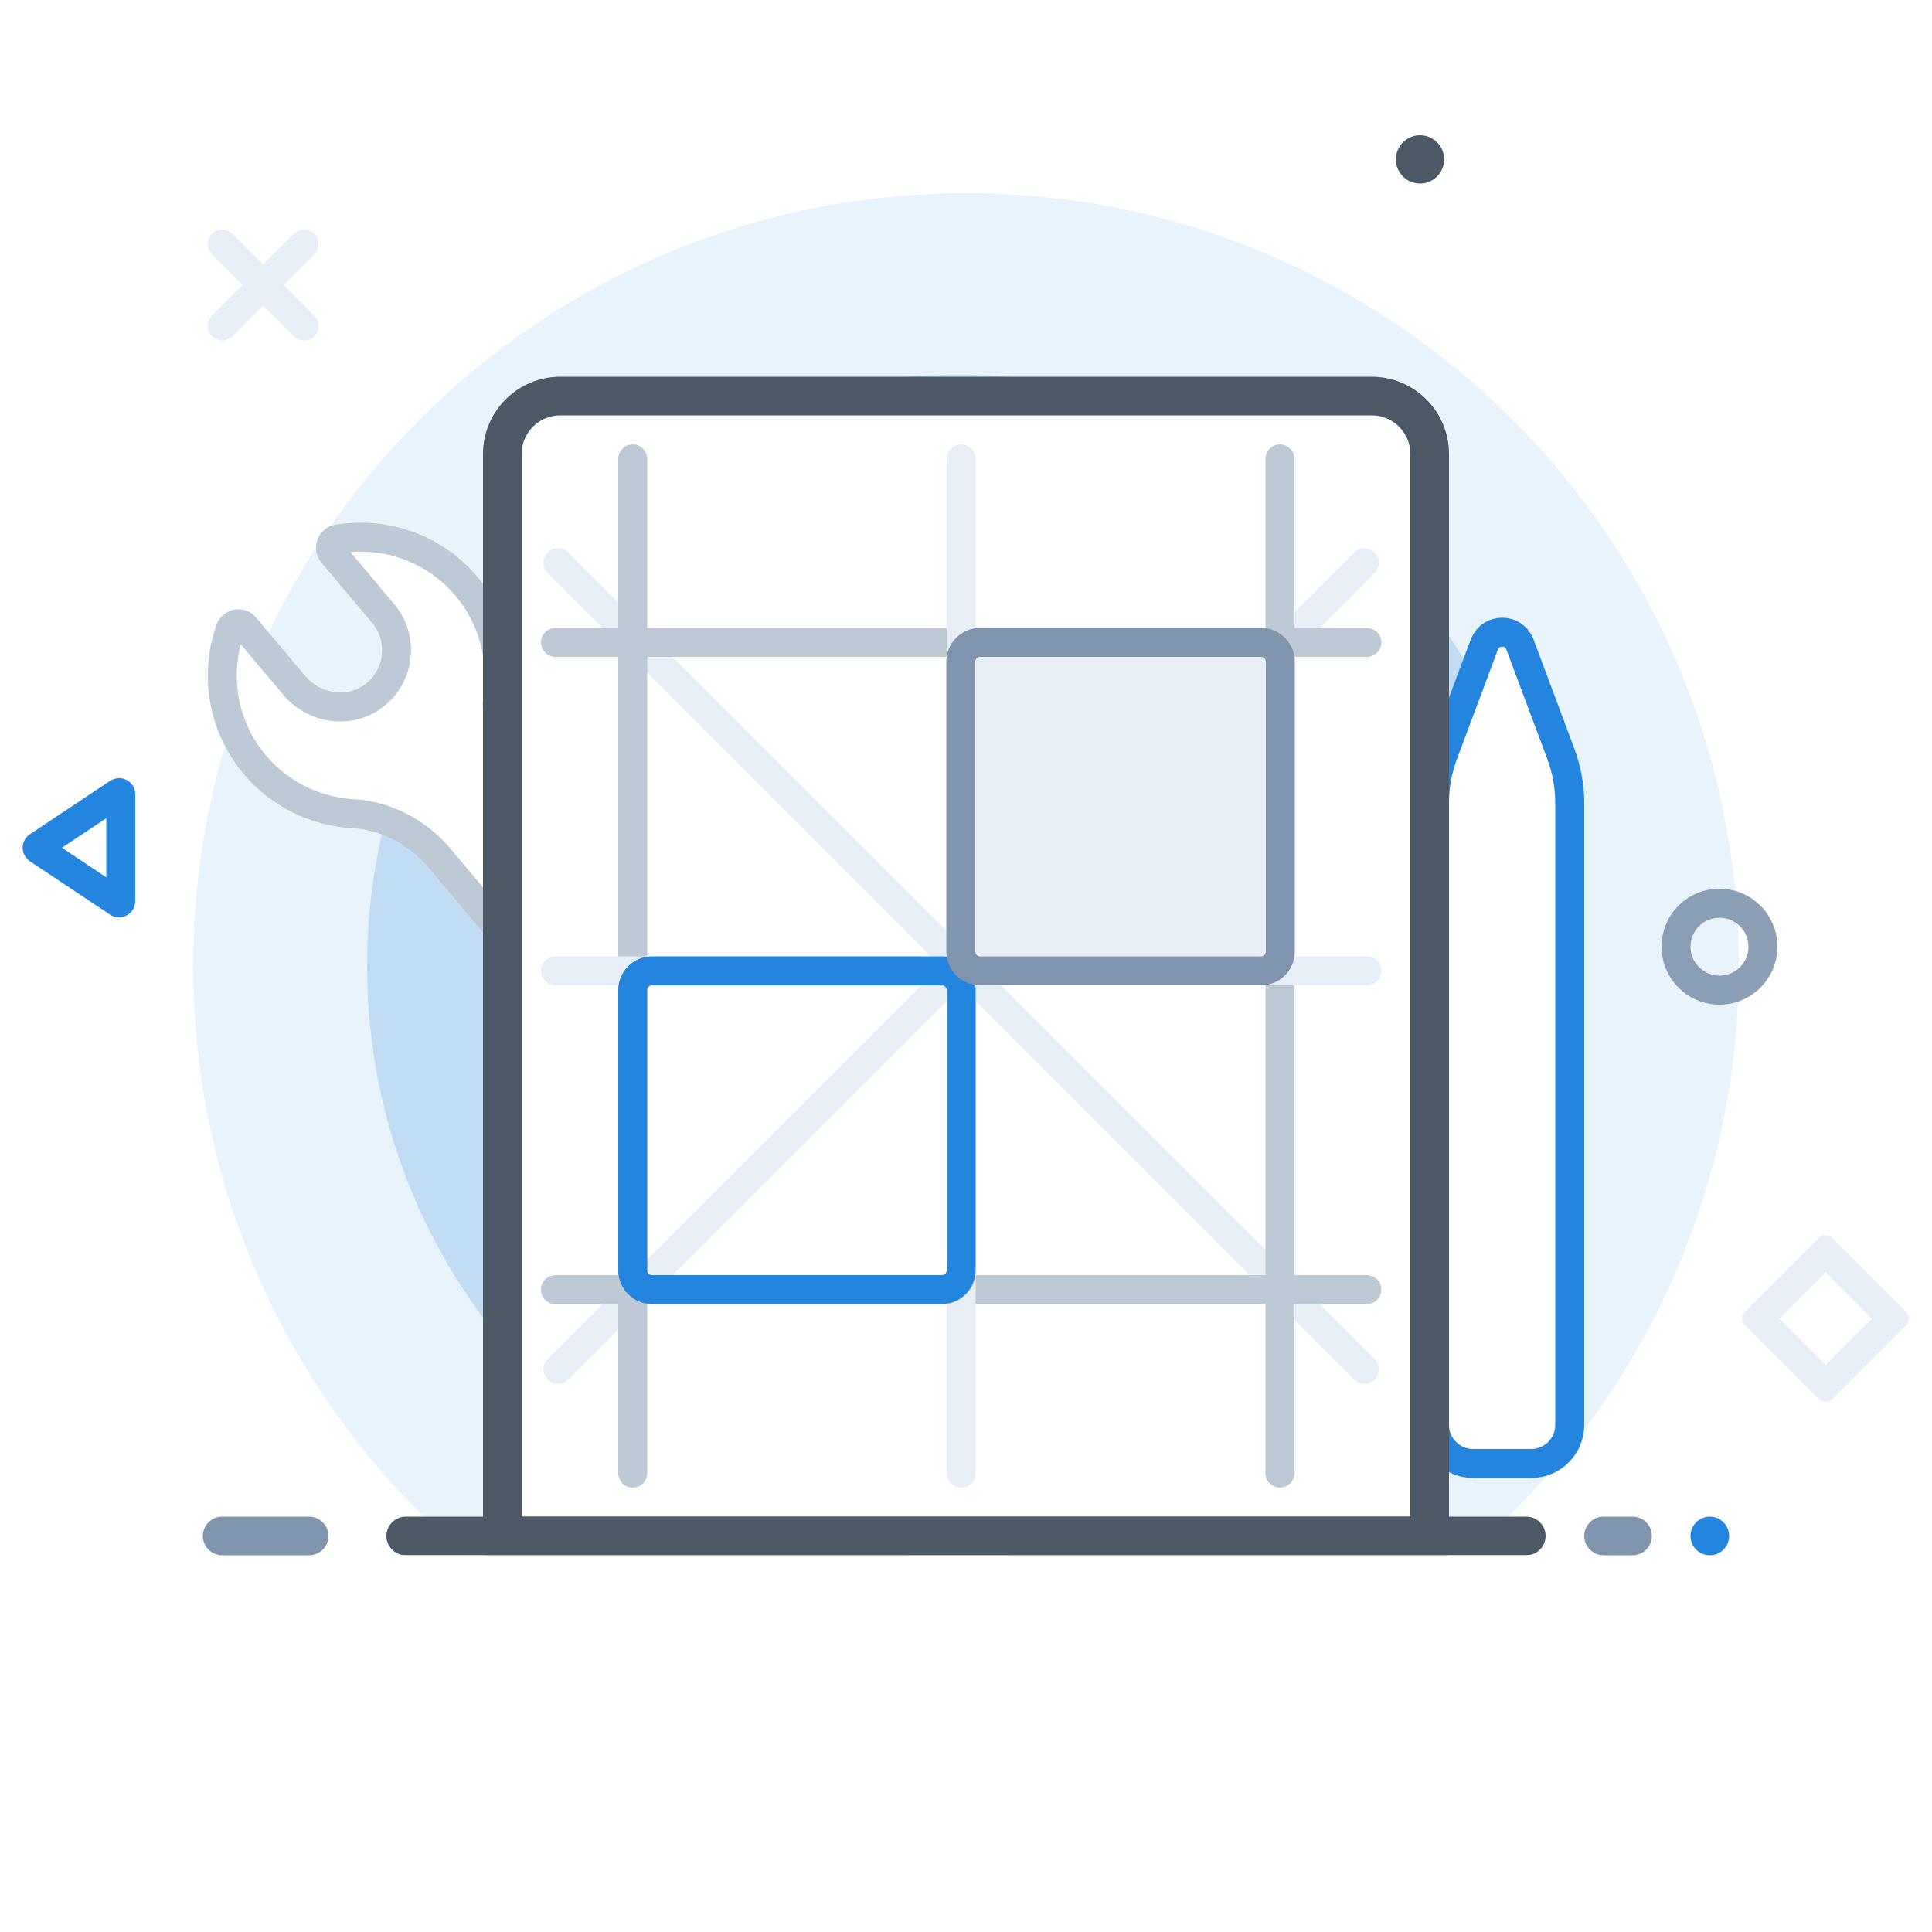 <svg width="200" height="200" viewBox="0 0 200 200" fill="none" xmlns="http://www.w3.org/2000/svg">
<rect x="0" y="0" width="200" height="200" fill="#333333" stroke="none"/>
<g clip-path="url(#clip0_3005_3562)">
<path d="M200 0H0V200H200V0Z" fill="white"/>
<g opacity="0.1">
<path d="M180 100C180 55.817 144.183 20 100 20C55.817 20 20 55.817 20 100C20 144.183 55.817 180 100 180C144.183 180 180 144.183 180 100Z" fill="#2385DD"/>
</g>
<g opacity="0.2">
<path d="M160.42 100C160.42 66.195 133.015 38.79 99.21 38.79C65.405 38.79 38 66.195 38 100C38 133.805 65.405 161.21 99.21 161.21C133.015 161.21 160.42 133.805 160.42 100Z" fill="#2385DD"/>
</g>
<path d="M148.5 83.15C148.5 81.4 148.81 79.66 149.43 78.02L153.69 66.63C154.38 65.05 156.62 65.05 157.31 66.63L161.57 78.02C162.18 79.66 162.5 81.4 162.5 83.15V147.5C162.5 149.71 160.71 151.5 158.5 151.5H152.5C150.29 151.5 148.5 149.71 148.5 147.5V83.15Z" fill="white" stroke="#2385DD" stroke-width="3" stroke-miterlimit="10" stroke-linecap="round"/>
<path d="M54.58 81.26L79.32 110.68C81.58 113.37 84.82 115.12 88.32 115.32C92.12 115.53 95.83 117.26 98.48 120.4C101.86 124.42 102.65 129.75 101.03 134.37C100.8 135.03 99.94 135.2 99.49 134.66L94.38 128.59C92.35 126.18 88.76 125.6 86.22 127.47C83.44 129.52 83 133.45 85.19 136.05L90.43 142.28C90.88 142.82 90.57 143.64 89.88 143.75C85.05 144.55 79.93 142.86 76.55 138.84C73.9 135.69 72.85 131.75 73.29 127.96C73.7 124.47 72.53 120.98 70.27 118.29L45.53 88.87C43.27 86.18 40.03 84.43 36.53 84.23C32.73 84.02 29.02 82.29 26.37 79.15C22.99 75.13 22.2 69.8 23.82 65.18C24.05 64.52 24.91 64.35 25.36 64.89L30.47 70.96C32.5 73.37 36.09 73.95 38.63 72.08C41.41 70.03 41.85 66.1 39.66 63.5L34.42 57.27C33.97 56.73 34.28 55.91 34.97 55.8C39.8 55 44.92 56.69 48.3 60.71C50.95 63.86 52 67.8 51.56 71.59C51.15 75.08 52.32 78.57 54.58 81.26Z" fill="white" stroke="#BEC9D6" stroke-width="3" stroke-miterlimit="10" stroke-linecap="round"/>
<path d="M58 41H142C145.31 41 148 43.69 148 47V159H52V47C52 43.69 54.69 41 58 41Z" fill="white" stroke="#4C5866" stroke-width="4" stroke-miterlimit="10"/>
<path d="M31.49 34.24C31.41 34.24 31.26 34.22 31.14 34.09L22.65 25.6C22.52 25.47 22.5 25.32 22.5 25.25C22.5 25.18 22.52 25.02 22.65 24.9C22.78 24.78 22.93 24.75 23 24.75C23.07 24.75 23.23 24.77 23.35 24.9L31.84 33.39C31.97 33.52 31.99 33.67 31.99 33.74C31.99 33.81 31.97 33.97 31.84 34.09C31.71 34.21 31.56 34.24 31.49 34.24Z" fill="white"/>
<path d="M23 23.76C22.62 23.76 22.23 23.91 21.94 24.2C21.35 24.79 21.35 25.74 21.94 26.32L30.43 34.81C30.72 35.1 31.11 35.25 31.49 35.25C31.87 35.25 32.26 35.1 32.55 34.81C33.14 34.22 33.14 33.27 32.55 32.69L24.06 24.2C23.77 23.91 23.38 23.76 23 23.76Z" fill="#E7EEF5"/>
<path d="M23 34.24C22.92 34.24 22.77 34.22 22.65 34.09C22.52 33.96 22.5 33.81 22.5 33.74C22.5 33.67 22.52 33.51 22.65 33.39L31.14 24.9C31.27 24.77 31.42 24.75 31.49 24.75C31.56 24.75 31.72 24.77 31.84 24.9C31.96 25.03 31.99 25.18 31.99 25.25C31.99 25.32 31.97 25.48 31.84 25.6L23.35 34.09C23.22 34.22 23.07 34.24 23 34.24Z" fill="white"/>
<path d="M31.49 23.76C31.11 23.76 30.72 23.91 30.43 24.2L21.94 32.69C21.35 33.28 21.35 34.23 21.94 34.81C22.23 35.1 22.62 35.25 23 35.25C23.38 35.25 23.77 35.1 24.06 34.81L32.55 26.32C33.14 25.73 33.14 24.78 32.55 24.2C32.26 23.91 31.87 23.76 31.49 23.76Z" fill="#E7EEF5"/>
<g opacity="0.9">
<path d="M178 95C179.65 95 181 96.35 181 98C181 99.65 179.65 101 178 101C176.35 101 175 99.65 175 98C175 96.35 176.35 95 178 95ZM178 92C174.69 92 172 94.69 172 98C172 101.31 174.69 104 178 104C181.31 104 184 101.31 184 98C184 94.69 181.31 92 178 92Z" fill="#8095AD"/>
</g>
<path d="M188.979 129.596L182.063 136.511L188.979 143.427L195.894 136.511L188.979 129.596Z" fill="white"/>
<path d="M188.98 131.71L193.77 136.5L188.98 141.29L184.19 136.5L188.98 131.71ZM188.98 127.88C188.72 127.88 188.47 127.98 188.27 128.17L180.65 135.79C180.26 136.18 180.26 136.81 180.65 137.2L188.27 144.82C188.47 145.02 188.72 145.11 188.98 145.11C189.24 145.11 189.49 145.01 189.69 144.82L197.31 137.2C197.7 136.81 197.7 136.18 197.31 135.79L189.69 128.17C189.49 127.97 189.24 127.88 188.98 127.88Z" fill="#E7EEF5"/>
<path d="M175 159C175 160.105 175.895 161 177 161C178.105 161 179 160.105 179 159C179 157.895 178.105 157 177 157C175.895 157 175 157.895 175 159Z" fill="#2385DD"/>
<path d="M147 17.5C147.552 17.5 148 17.052 148 16.5C148 15.948 147.552 15.5 147 15.5C146.448 15.5 146 15.948 146 16.5C146 17.052 146.448 17.5 147 17.5Z" fill="white"/>
<path d="M147 14C145.62 14 144.5 15.12 144.5 16.5C144.5 17.88 145.62 19 147 19C148.38 19 149.5 17.88 149.5 16.5C149.5 15.12 148.38 14 147 14Z" fill="#4C5866"/>
<path d="M141.25 141.75L57.75 58.25" stroke="#E7EEF5" stroke-width="3" stroke-miterlimit="10" stroke-linecap="round"/>
<path d="M12.32 93.47C12.32 93.47 12.27 93.47 12.23 93.44L3.94 87.92C3.94 87.92 3.86 87.87 3.86 87.77C3.86 87.67 3.92 87.63 3.94 87.62L12.23 82.1C12.23 82.1 12.3 82.07 12.32 82.07C12.32 82.07 12.5 82.08 12.5 82.25V93.3C12.5 93.39 12.4 93.48 12.32 93.48V93.47Z" fill="white"/>
<path d="M11 84.71V90.82L6.41 87.76L11 84.7M12.32 80.56C12.01 80.56 11.69 80.65 11.39 80.84L3.1 86.36C2.1 87.02 2.1 88.49 3.1 89.16L11.39 94.68C11.68 94.88 12 94.96 12.32 94.96C13.19 94.96 14 94.27 14 93.28V82.23C14 81.24 13.19 80.55 12.32 80.55V80.56Z" fill="#2385DD"/>
<path d="M141.25 58.25L57.75 141.75" stroke="#E7EEF5" stroke-width="3" stroke-miterlimit="10" stroke-linecap="round"/>
<path d="M65.5 47.5V152.5" stroke="#BEC9D6" stroke-width="3" stroke-miterlimit="10" stroke-linecap="round"/>
<path d="M57.5 66.5H141.5" stroke="#BEC9D6" stroke-width="3" stroke-miterlimit="10" stroke-linecap="round"/>
<path d="M57.5 133.5H141.5" stroke="#BEC9D6" stroke-width="3" stroke-miterlimit="10" stroke-linecap="round"/>
<path d="M132.5 47.5V152.5" stroke="#BEC9D6" stroke-width="3" stroke-miterlimit="10" stroke-linecap="round"/>
<path d="M158 157H42C40.895 157 40 157.895 40 159C40 160.105 40.895 161 42 161H158C159.105 161 160 160.105 160 159C160 157.895 159.105 157 158 157Z" fill="#4C5866"/>
<path d="M99.5 47.5V152.5" stroke="#E7EEF5" stroke-width="3" stroke-miterlimit="10" stroke-linecap="round"/>
<path d="M57.5 100.5H141.5" stroke="#E7EEF5" stroke-width="3" stroke-miterlimit="10" stroke-linecap="round"/>
<path d="M67.5 133.5H97.5C98.605 133.5 99.5 132.605 99.5 131.5V102.5C99.5 101.395 98.605 100.5 97.5 100.5H67.5C66.395 100.5 65.5 101.395 65.5 102.5V131.5C65.5 132.605 66.395 133.5 67.5 133.5Z" stroke="#2385DD" stroke-width="3" stroke-miterlimit="10"/>
<path d="M130.54 66.5H101.46C100.355 66.5 99.46 67.395 99.46 68.5V98.5C99.46 99.605 100.355 100.5 101.46 100.5H130.54C131.645 100.5 132.54 99.605 132.54 98.5V68.5C132.54 67.395 131.645 66.5 130.54 66.5Z" fill="#E7EEF5" stroke="#8095AD" stroke-width="3" stroke-miterlimit="10"/>
<path d="M23 161H32C33.105 161 34 160.105 34 159C34 157.895 33.105 157 32 157H23C21.895 157 21 157.895 21 159C21 160.105 21.895 161 23 161Z" fill="#8095AD"/>
<path d="M166 161H169C170.105 161 171 160.105 171 159C171 157.895 170.105 157 169 157H166C164.895 157 164 157.895 164 159C164 160.105 164.895 161 166 161Z" fill="#8095AD"/>
<path d="M163 161H38V189H163V161Z" fill="white"/>
</g>
<defs>
<clipPath id="clip0_3005_3562">
<rect width="200" height="200" fill="white"/>
</clipPath>
</defs>
</svg>
